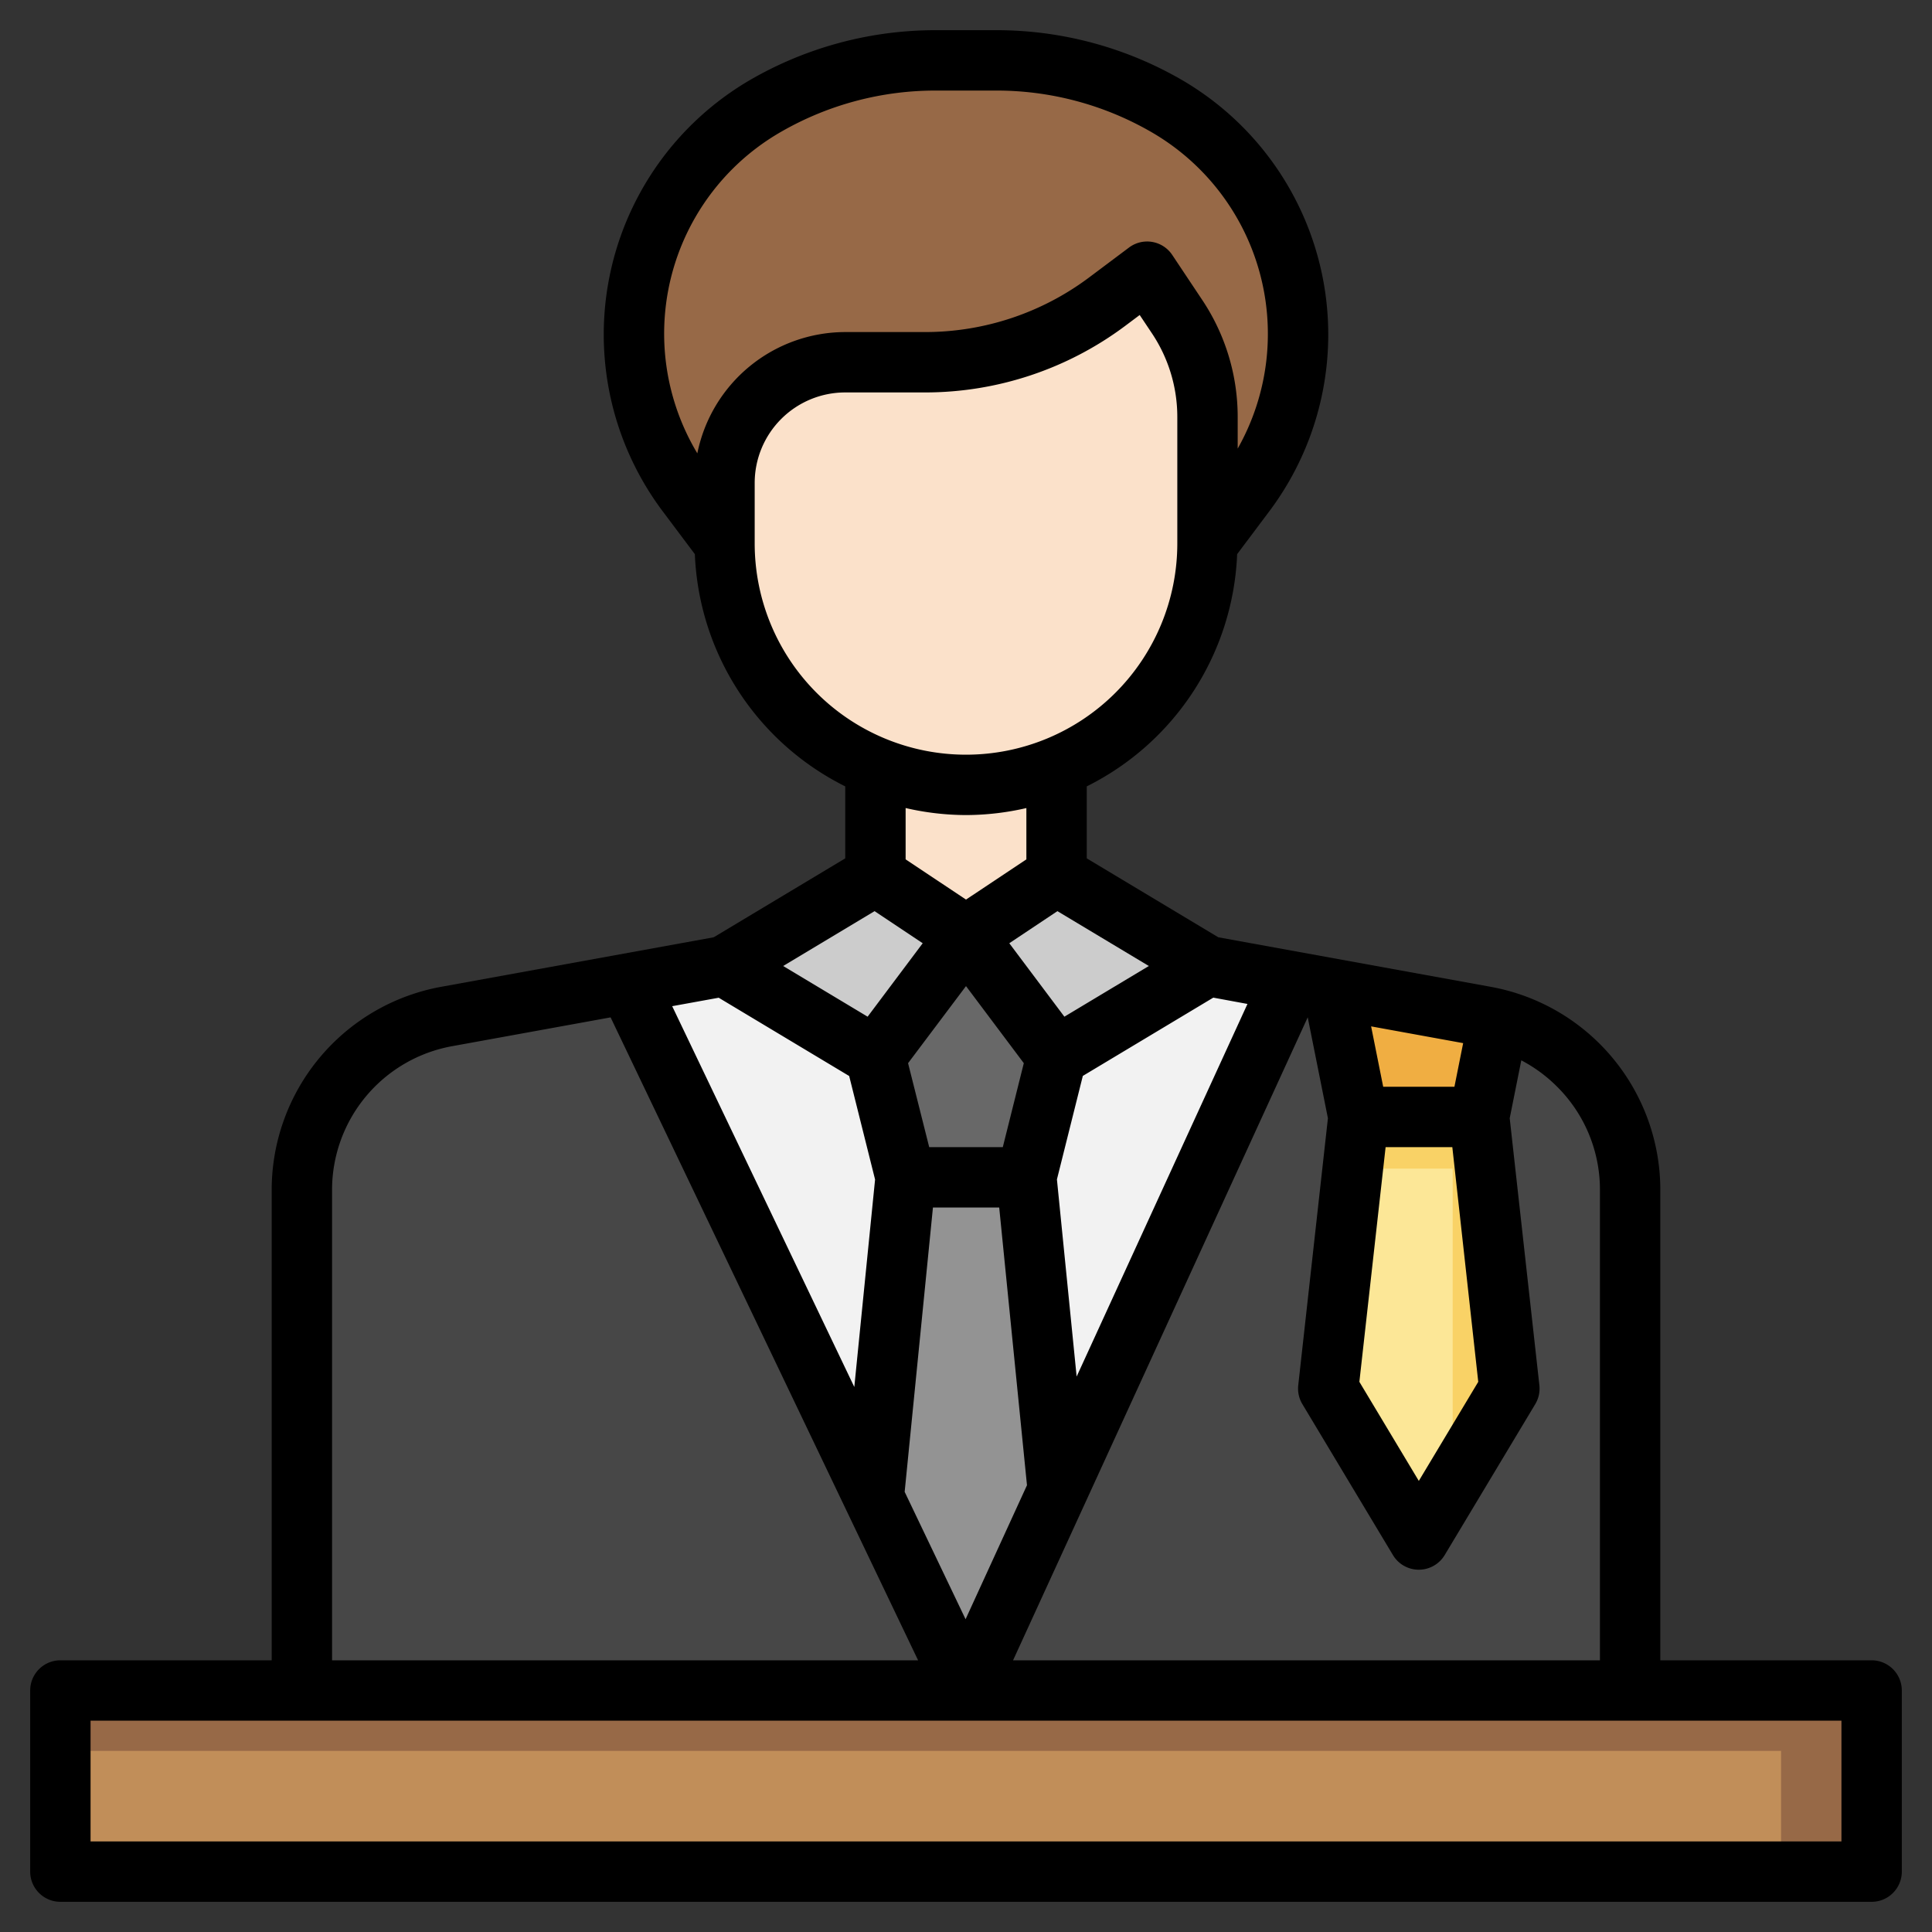 <svg id="Layer_3" height="512" viewBox="0 0 64 64" width="512" xmlns="http://www.w3.org/2000/svg" data-name="Layer 3"><rect x="0" y="0" width="64" height="64" fill="#333333" stroke="none"/><path d="m40 18v-4.183a6 6 0 0 0 -1.008-3.329l-.992-1.488-1.333 1a10 10 0 0 1 -6 2h-2.667a4 4 0 0 0 -4 4v2l-1.249-1.665a8.755 8.755 0 0 1 -1.751-5.254 8.756 8.756 0 0 1 4.412-7.6 11.225 11.225 0 0 1 5.569-1.481h2.038a11.225 11.225 0 0 1 5.569 1.479 8.756 8.756 0 0 1 4.412 7.602 8.755 8.755 0 0 1 -1.751 5.254z" fill="#976947"/><path d="m40 32 9.2 1.674a5.835 5.835 0 0 1 3.09 1.616 5.839 5.839 0 0 1 1.71 4.129v16.581h-44v-16.581a5.839 5.839 0 0 1 1.71-4.129 5.835 5.835 0 0 1 3.09-1.616l9.2-1.674" fill="#474747"/><path d="m45 37-1 9 3 5 3-5-1-9" fill="#f9d266"/><path d="m49.646 33.772-.646 3.228h-4l-.849-4.245 5.054.919c.146.026.291.058.434.1z" fill="#f0ae42"/><path d="m42.769 32.503-10.769 23.497-11.2-23.418 3.2-.582 5 3 3-4 3 4 5-3z" fill="#f2f2f2"/><path d="m30 39-1.06 10.601 3.06 6.399 3.037-6.627-1.037-10.373z" fill="#939393"/><path d="m35 35-1 4h-4l-1-4 3-4z" fill="#686868"/><path d="m38.992 10.488-.992-1.488-1.333 1a10 10 0 0 1 -6 2h-2.667a4 4 0 0 0 -4 4v2a8 8 0 0 0 5 7.413v3.587l3 2 3-2v-3.587a8 8 0 0 0 5-7.413v-4.183a6 6 0 0 0 -1.008-3.329z" fill="#fbe1ca"/><path d="m29 29-5 3 5 3 3-4" fill="#ccc"/><path d="m35 29 5 3-5 3-3-4" fill="#ccc"/><path d="m2 56h60v6h-60z" fill="#976947"/><path d="m2 58h57v4h-57z" fill="#c18e59"/><path d="m48.122 38.712h-3.312l-.81 7.288 3 5 1.122-1.869z" fill="#fce797"/><path d="m62 55h-7v-15.581a6.839 6.839 0 0 0 -5.616-6.729l-9.025-1.641-4.359-2.615v-2.384a9 9 0 0 0 4.982-7.693l1.067-1.422a9.757 9.757 0 0 0 -2.965-14.325 12.251 12.251 0 0 0 -6.065-1.61h-2.038a12.251 12.251 0 0 0 -6.065 1.61 9.757 9.757 0 0 0 -2.965 14.325l1.067 1.422a9 9 0 0 0 4.982 7.693v2.384l-4.359 2.615-9.025 1.64a6.841 6.841 0 0 0 -5.616 6.73v15.581h-7a1 1 0 0 0 -1 1v6a1 1 0 0 0 1 1h60a1 1 0 0 0 1-1v-6a1 1 0 0 0 -1-1zm-9-15.581v15.581h-19.441l9.761-21.3.669 3.343-.983 8.846a1 1 0 0 0 .137.625l3 5a1 1 0 0 0 1.714 0l3-5a1 1 0 0 0 .137-.625l-.983-8.846.384-1.918a4.859 4.859 0 0 1 1.188.875 4.807 4.807 0 0 1 1.417 3.419zm-29.192-6.368 4.322 2.593.858 3.429-.688 6.873-6.033-12.615zm17.516.206-5.659 12.343-.653-6.53.858-3.429 4.322-2.593zm7.645 12.518-1.969 3.282-1.969-3.282.869-7.775h2.21zm-.789-9.775h-2.36l-.4-2 3.049.555zm-14.961 2h-2.438l-.7-2.781 1.919-2.553 1.915 2.553zm-2.314 2h2.195l.92 9.2-2.034 4.439-2.018-4.22zm4.354-6.321-1.825-2.433 1.594-1.063 3.028 1.817zm-9.351-29.332a10.245 10.245 0 0 1 5.073-1.347h2.038a10.245 10.245 0 0 1 5.073 1.347 7.72 7.72 0 0 1 2.908 10.513v-1.044a6.976 6.976 0 0 0 -1.176-3.882l-.992-1.489a1 1 0 0 0 -1.432-.245l-1.334 1a9.058 9.058 0 0 1 -5.4 1.8h-2.666a5.007 5.007 0 0 0 -4.9 4.018 7.706 7.706 0 0 1 2.808-10.671zm-.908 13.653v-2a3 3 0 0 1 3-3h2.667a11.071 11.071 0 0 0 6.6-2.2l.487-.365.406.608a4.987 4.987 0 0 1 .84 2.773v4.184a7 7 0 0 1 -14 0zm7 9a8.971 8.971 0 0 0 2-.232v1.7l-2 1.332-2-1.333v-1.7a8.971 8.971 0 0 0 2 .233zm-3.028 3.183 1.594 1.063-1.825 2.433-2.797-1.679zm-17.972 9.236a4.84 4.84 0 0 1 3.973-4.762l5.254-.955 10.186 21.298h-19.413zm50 21.581h-58v-4h58z"/></svg>